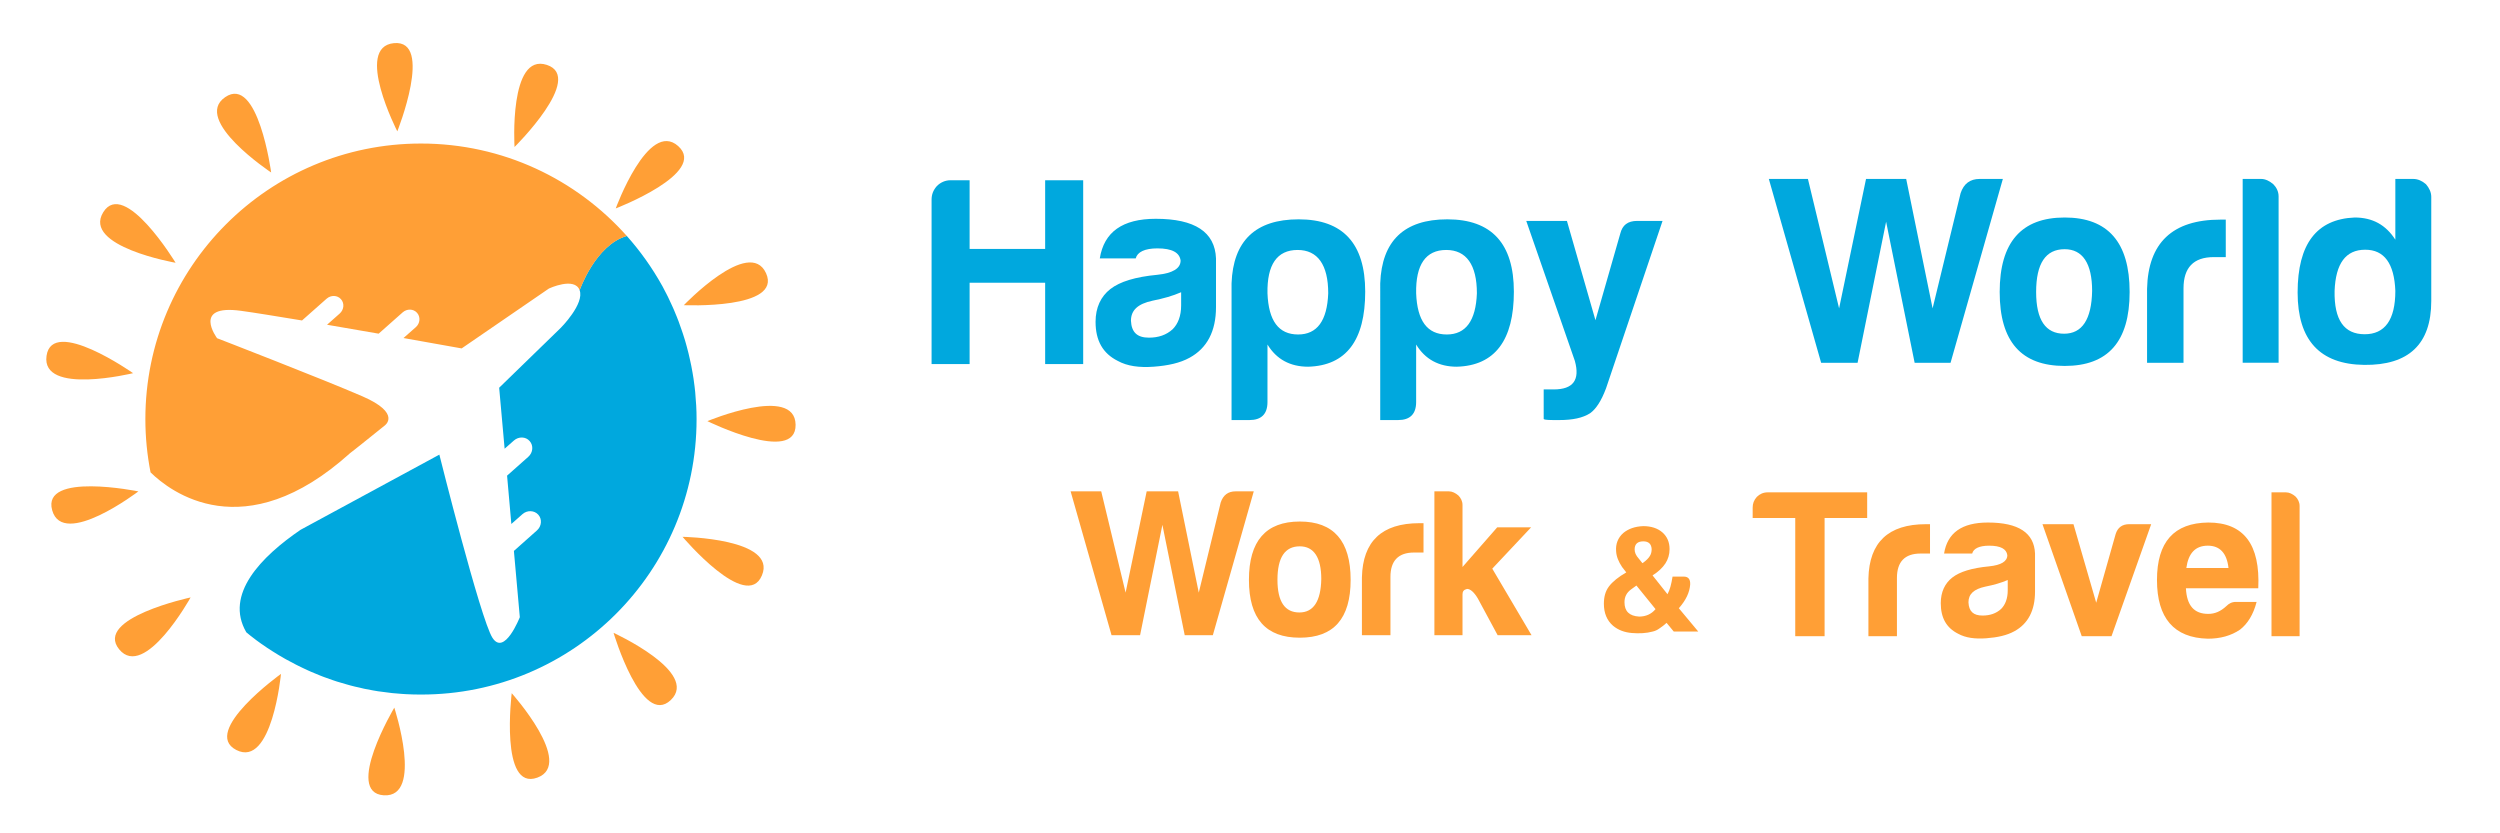 <svg xmlns="http://www.w3.org/2000/svg" width="300mm" height="100mm" viewBox="0 0 1062.992 354.331"><g transform="translate(-16.981 -15.364)scale(.387)"><path fill="#00a8de" d="M809.2 500.3c0-5-.1-10-.4-15-.1-1.7-.2-3.4-.4-5.2-.2-3.2-.4-6.4-.7-9.6-.2-2.1-.5-4.1-.7-6.2-.3-2.8-.7-5.6-1.1-8.3-.3-2.2-.7-4.5-1.1-6.7-.4-2.5-.9-5.1-1.4-7.6-.5-2.3-1-4.7-1.5-7s-1-4.7-1.6-7c-.6-2.4-1.2-4.9-1.9-7.3-.6-2.1-1.2-4.3-1.8-6.4-.8-2.5-1.5-5.1-2.4-7.6-.6-1.9-1.3-3.8-2-5.8-.9-2.6-1.9-5.3-2.8-7.9-.6-1.7-1.3-3.4-2-5.1-1.1-2.8-2.2-5.5-3.4-8.2-.6-1.4-1.2-2.8-1.9-4.2-1.3-3-2.7-5.9-4.1-8.8-.5-1-1-1.9-1.4-2.8-1.7-3.3-3.3-6.5-5.1-9.8-.1-.1-.1-.2-.2-.3-10.9-19.6-24-38-38.8-54.6-34.5 9.9-51.8 59.6-51.8 59.6 5.6 15-20.7 41.4-20.7 41.4l-67.7 65.8 6 67 10.2-9c5.2-4.6 13-4.4 17.3.6 4.4 4.9 3.7 12.7-1.5 17.3L601 562.3l4.7 53.1 12.2-10.8c5.2-4.6 13-4.3 17.4.6s3.7 12.7-1.5 17.3L608.5 645l6.5 72.8s-16.9 43.2-30.1 22.6c-13.2-20.7-58.3-201.2-58.3-201.2l-152.5 82.6c-43.1 29.4-83.9 70.9-59.6 112.6 1.5 1.2 3 2.5 4.5 3.7.3.2.5.4.8.6 3.6 2.9 7.3 5.6 11.1 8.3.4.3.8.6 1.2.8 3.6 2.6 7.3 5 11.1 7.4.5.4 1.1.7 1.6 1 3.6 2.3 7.3 4.5 11 6.6l2.1 1.2c3.6 2 7.2 3.9 10.9 5.8.9.4 1.7.9 2.6 1.3 3.5 1.8 7.1 3.4 10.7 5.1 1 .5 2.1 1 3.1 1.4 3.5 1.5 7 3 10.6 4.4 1.2.5 2.4 1 3.6 1.4 3.4 1.3 6.9 2.5 10.4 3.7 1.4.5 2.8 1 4.2 1.4q5.1 1.65 10.2 3c1.5.4 3.1.9 4.6 1.3 3.3.9 6.7 1.7 10.1 2.4 1.7.4 3.3.8 5 1.2 3.3.7 6.7 1.3 10 1.9 1.8.3 3.5.7 5.3.9 3.4.5 6.7.9 10.1 1.3 1.8.2 3.6.5 5.4.7 3.6.4 7.3.6 10.9.9 1.6.1 3.2.3 4.8.3 5.3.3 10.6.4 15.9.4 167.3.3 302.9-135.3 302.9-302.5"/><path fill="#ff9f36" d="M465.6 913.5c44 2.7 11.5-96.3 11.5-96.3s-55.5 93.5-11.5 96.3m-37-376c.5-.1 38-30.3 38-30.3s18.8-13.2-24.4-32-159.8-63.9-159.8-63.9-28.2-37.6 26.3-30.1c14.7 2 39.1 6 67 10.6l27-23.9c4.8-4.2 11.8-4 15.8.5s3.4 11.5-1.4 15.8l-13.9 12.3c18.9 3.2 38.3 6.6 56.7 9.8l26.4-23.4c4.8-4.2 11.8-4 15.8.5s3.4 11.6-1.4 15.8l-13.5 11.9c36.7 6.5 63.9 11.4 63.9 11.4l95.9-65.8s28.2-13.2 33.8 1.9c0 0 17.3-49.7 51.8-59.6-55.5-62.3-136.2-101.6-226.2-101.6-167.3 0-302.8 135.6-302.8 302.8 0 20 2 39.6 5.7 58.5 21.4 21 102.6 84 219.3-21.2M303.5 863.7c39.2 20.2 49.1-83.6 49.1-83.6s-88.4 63.4-49.1 83.6m490.3-234.2s70.2 83.1 87.2 42.4c17.1-40.7-87.2-42.4-87.2-42.4m-619 123.6c27.9 34.2 78.5-57 78.5-57s-106.4 22.8-78.5 57m459.4 141c41.4-15.1-28.1-92.8-28.1-92.8s-13.3 107.9 28.1 92.8M718 735s31 104.3 62.9 73.8S718 735 718 735M341.8 229.2s-14.4-107.8-50.6-82.7c-36.4 25.1 50.6 82.7 50.6 82.7M101.2 600.3c11.8 42.5 94.7-20.7 94.7-20.7s-106.5-21.8-94.7 20.7M789 200.2c-32.9-29.4-68.6 68.5-68.6 68.5s101.5-39 68.6-68.5M476.7 87.1c-43.9 4.2 3.7 96.9 3.7 96.9s40.3-101-3.7-96.9m408.8 252.7c-18.3-40.1-90.3 35.2-90.3 35.2s108.6 4.9 90.3-35.2M644.7 111c-41.9-13.8-35.5 90.2-35.5 90.2s77.4-76.4 35.5-90.2m176.4 391.4s97.6 48 96.9 3.9-96.9-3.9-96.9-3.9m-584.3-174s-56.4-93-79.5-55.5c-23.2 37.6 79.5 55.5 79.5 55.5m-46.7 121.3s-88.9-62.6-95.1-19c-6.1 43.7 95.1 19 95.1 19"/></g><g fill="#00a8de" font-family="sans-serif" font-size="115" letter-spacing="0" style="line-height:.01%" transform="translate(210.061 -734.004)" word-spacing="0"><path d="M186.043 888.805h16.172v-34.59h32.119v34.59h16.172v-78.164h-16.172v29.2h-32.12v-29.2h-8.085c-2.246 0-4.268.899-5.84 2.471-1.572 1.797-2.246 3.594-2.246 5.84zm106.114-30.547v5.616c0 4.492-1.348 7.861-3.594 10.107-2.695 2.47-6.064 3.594-10.107 3.594-4.942 0-7.412-2.246-7.637-7.188 0-4.492 2.92-7.187 9.21-8.535 4.491-.898 8.534-2.021 12.128-3.594m3.594 27.852c7.412-4.043 11.23-11.23 11.23-21.562v-20.665q-.673-16.845-25.605-16.845c-14.15 0-22.012 5.615-23.809 16.845h15.274c.673-2.695 3.818-4.267 9.209-4.267 6.289 0 9.433 1.797 9.882 5.166 0 3.369-3.369 5.39-9.882 6.064-9.434.899-15.948 2.92-19.99 6.065-4.044 3.144-6.29 7.861-6.29 13.926 0 8.086 3.145 13.476 9.434 16.62 4.043 2.247 9.209 2.92 15.273 2.471 6.065-.449 11.23-1.572 15.274-3.818m33.116 18.867c0 5.166-2.696 7.637-7.637 7.637h-7.637V854.44c.674-17.969 10.108-27.178 28.526-27.178 18.867 0 28.3 10.332 28.3 30.772 0 20.664-8.085 31.445-24.257 31.894-7.637 0-13.477-3.144-17.295-9.433zm25.83-46.27c0-12.128-4.492-18.417-13.027-18.417-8.76 0-13.028 6.289-12.803 18.418.449 11.68 4.717 17.52 13.027 17.52q12.13 0 12.803-17.52m37.383 46.269c0 5.166-2.695 7.637-7.636 7.637h-7.637V854.44c.674-17.969 10.107-27.178 28.525-27.178 18.868 0 28.301 10.332 28.301 30.772 0 20.664-8.086 31.445-24.258 31.894-7.636 0-13.476-3.144-17.295-9.433zm25.83-46.27c0-12.128-4.492-18.417-13.027-18.417-8.76 0-13.027 6.289-12.803 18.418.45 11.68 4.717 17.52 13.028 17.52q12.129 0 12.803-17.52" font-family="Harabara Mais Bold" letter-spacing="-.8" style="line-height:1.25;-inkscape-font-specification:&quot;Harabara Mais Bold, &quot;"/><path d="M446.31 912.165c.449.449 2.47.449 6.513.449 5.84 0 10.108-.899 13.252-2.92 2.471-1.797 4.717-5.166 6.739-10.557l24.033-71.2h-10.781c-4.043 0-6.29 1.796-7.188 5.39l-10.557 36.836-12.128-42.227h-17.295l20.664 59.522c2.246 8.086-.674 12.129-8.985 12.129h-4.267z" letter-spacing="-1.33"/></g><g fill="#00a8de" stroke-width="0" font-family="Harabara Mais Bold" font-size="115" letter-spacing="0" style="line-height:0%" transform="translate(-192.279 -300.289)" word-spacing="0"><path d="M966.619 454.54h15.498l12.129-59.972 12.129 59.971h15.273l22.237-78.164h-9.883q-6.064 0-8.086 6.064l-11.904 48.965-11.23-55.029H985.71l-11.455 55.03-13.252-55.03h-16.621zm103.545-61.768q-27.627 0-27.627 31.67c0 21.113 9.209 31.445 27.627 31.445s27.627-10.332 27.627-31.446q0-31.67-27.627-31.67m0 13.476c7.637 0 11.68 6.065 11.68 17.744-.225 12.13-4.268 18.194-11.905 18.194-7.861 0-11.904-5.84-11.904-17.745q0-18.192 12.129-18.193m35.039 48.293h15.498v-31.67c0-8.76 4.268-13.253 12.803-13.253h5.166V393.67h-2.246c-20.44 0-30.772 9.883-31.221 29.424zm40.654-78.165v78.164h15.274v-70.752c0-2.021-.899-3.818-2.246-5.166-1.573-1.348-3.37-2.246-5.166-2.246zm64.913 47.617c0 12.354-4.493 18.418-13.028 18.418-8.76 0-13.027-6.064-12.803-18.418.45-11.68 4.717-17.52 13.028-17.52q12.129 0 12.802 17.52m0-47.617v25.83c-4.044-6.289-9.659-9.433-17.296-9.433-16.171.673-24.257 11.23-24.257 31.894 0 20.215 9.433 30.547 28.3 30.772s28.526-8.76 28.526-27.178v-44.248c0-2.022-.899-3.819-2.246-5.39-1.573-1.349-3.37-2.247-5.39-2.247z" style="line-height:1.25;-inkscape-font-specification:&quot;Harabara Mais Bold, &quot;"/></g><g fill="#ff9f36" font-family="Harabara Mais Bold" font-size="90" letter-spacing="-1" style="line-height:.01%" transform="translate(242.061 -730.362)" word-spacing="0"><path d="M230.566 1000.456h12.13l9.491-46.933 9.493 46.933h11.953l17.402-61.172h-7.734q-4.746 0-6.328 4.747l-9.317 38.32-8.789-43.067h-13.36l-8.964 43.067-10.371-43.067h-13.008zm80.036-48.339q-21.622 0-21.622 24.785c0 16.523 7.208 24.609 21.622 24.609s21.62-8.086 21.62-24.61q0-24.784-21.62-24.784m0 10.546c5.976 0 9.14 4.746 9.14 13.887-.176 9.492-3.34 14.238-9.316 14.238-6.153 0-9.317-4.57-9.317-13.886q0-14.24 9.493-14.239m26.421 37.793h12.13v-24.785c0-6.855 3.34-10.37 10.019-10.37h4.043V952.82h-1.758c-15.996 0-24.082 7.734-24.434 23.027zm42.77-29.004v-26.367c0-1.582-.703-2.988-1.758-4.043-1.23-1.054-2.637-1.758-4.043-1.758h-6.152v61.172h11.953v-17.402c0-1.23.527-1.934 1.934-2.285 1.406 0 2.988 1.406 4.57 4.043l8.437 15.644h14.414l-16.699-28.3 16.524-17.579h-14.414z" style="line-height:1.25;-inkscape-font-specification:&quot;Harabara Mais Bold, &quot;"/></g><g fill="#ff9f36" font-family="Harabara Mais Bold" font-size="90" letter-spacing="0" style="line-height:0%" transform="translate(-192.279 -300.289)" word-spacing="0"><path d="M955.61 570.81h12.48v-50.274h18.105v-10.899h-42.363c-1.758 0-3.34.703-4.57 1.934-1.23 1.406-1.758 2.812-1.758 4.57v4.395h18.105zm31.113 0h12.128v-24.786c0-6.856 3.34-10.371 10.02-10.371h4.043v-12.48h-1.758c-15.996 0-24.082 7.734-24.433 23.027zm59.237-23.907v4.394c0 3.516-1.054 6.153-2.812 7.91-2.11 1.934-4.746 2.813-7.91 2.813-3.867 0-5.8-1.758-5.976-5.625 0-3.516 2.285-5.625 7.207-6.68 3.515-.703 6.68-1.582 9.492-2.812m2.813 21.797c5.801-3.164 8.79-8.79 8.79-16.875v-16.172q-.528-13.184-20.04-13.184c-11.074 0-17.226 4.395-18.632 13.184h11.953c.527-2.11 2.988-3.34 7.207-3.34 4.922 0 7.383 1.406 7.734 4.043 0 2.637-2.637 4.219-7.734 4.746-7.383.703-12.48 2.285-15.645 4.746s-4.922 6.152-4.922 10.899c0 6.328 2.461 10.546 7.383 13.007 3.164 1.758 7.207 2.286 11.953 1.934s8.79-1.23 11.953-2.988m41.308 2.11 16.875-47.638h-9.317q-4.482 0-5.8 4.22l-8.262 29.179-9.668-33.399h-13.184l16.7 47.637zm52.91-14.59c-1.758 0-2.988.702-4.043 1.757-2.46 2.285-4.922 3.34-7.734 3.34-5.977 0-9.14-3.516-9.492-10.899h30.761c.88-18.632-6.152-27.949-21.27-27.949-14.59.176-21.796 8.262-21.796 24.434s7.207 24.61 21.62 24.96c5.274 0 9.845-1.23 13.712-3.866 3.164-2.461 5.625-6.329 7.031-11.778zm-21.094-14.415c.88-6.328 3.867-9.492 9.14-9.492 5.099 0 8.087 3.164 8.79 9.492zm36.212-32.168v61.172h11.952v-55.371c0-1.582-.703-2.988-1.757-4.043-1.23-1.055-2.637-1.758-4.043-1.758z" style="line-height:1.25;-inkscape-font-specification:&quot;Harabara Mais Bold, &quot;"/></g><g fill="#ff9f36" font-family="sans-serif" letter-spacing="0" style="line-height:0%" transform="translate(-192.279 -300.289)" word-spacing="0"><path d="m888.082 549.256 8.125 10.03c-1.777 2.158-4.19 3.173-6.983 3.173-4.189-.253-6.22-2.285-6.22-6.093 0-2.285.888-4.063 2.793-5.46zm2.539-9.521-1.523-1.904c-1.27-1.397-1.778-2.666-1.778-3.936 0-2.285 1.27-3.428 3.682-3.428 2.285 0 3.428 1.143 3.555 3.301 0 1.143-.254 2.158-.762 2.92-.508.889-1.524 1.904-2.92 2.92zm-6.856 3.935c-3.3 1.905-5.84 3.936-7.363 5.967s-2.158 4.444-2.158 7.363c0 3.936 1.27 7.11 3.936 9.395q3.237 2.666 7.998 3.047c3.046.254 6.093.127 8.886-.635 1.016-.254 1.905-.635 2.92-1.396 1.016-.635 1.905-1.397 2.92-2.286l3.047 3.682h10.41l-8.252-9.902c3.047-3.428 4.57-6.729 4.824-10.03.127-2.285-.761-3.427-2.793-3.427h-4.697c-.508 3.174-1.142 5.713-2.158 7.49l-6.348-7.998c2.412-1.523 4.19-3.174 5.46-5.078 1.142-1.778 1.777-3.809 1.777-6.094 0-2.92-1.016-5.332-3.047-7.11-2.031-1.777-4.824-2.665-8.125-2.665-3.555.127-6.348 1.142-8.506 2.92-2.285 2.03-3.3 4.697-3.047 7.744.127 2.285 1.016 4.443 2.54 6.728z" font-family="Harabara Mais Bold" font-size="65" style="line-height:1.25;-inkscape-font-specification:&quot;Harabara Mais Bold, &quot;"/></g></svg>